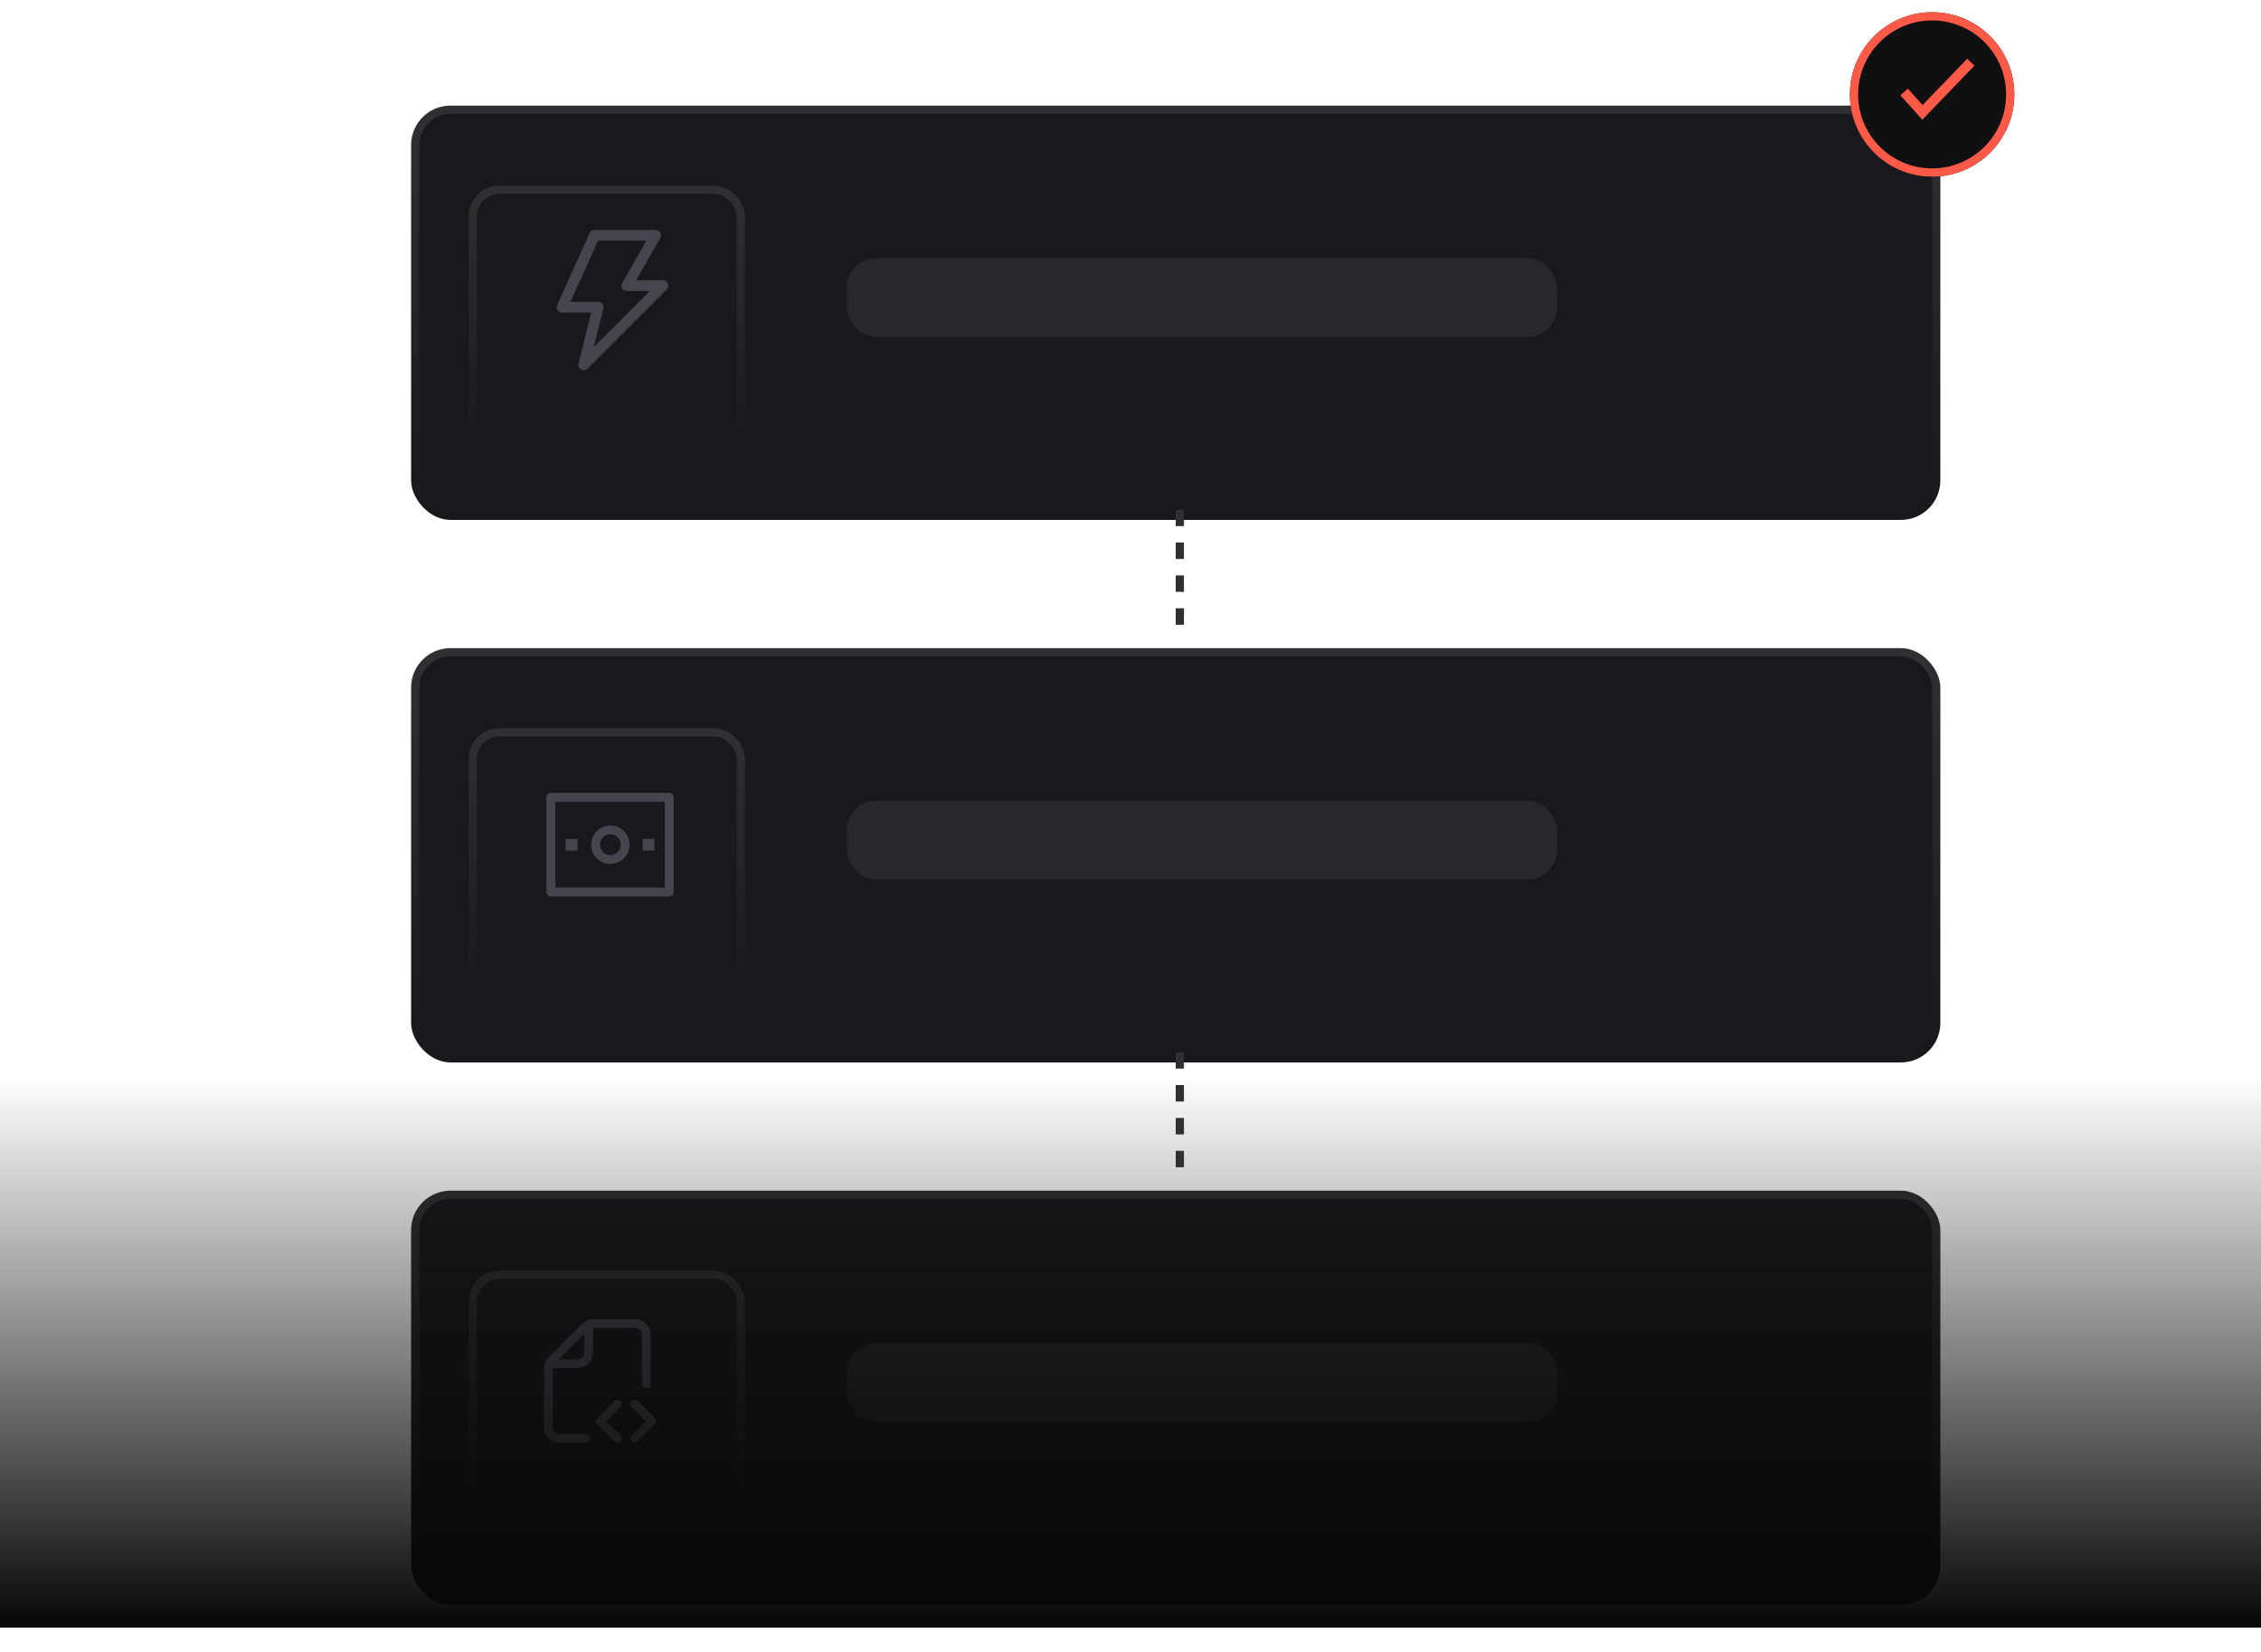 <svg width="275" height="201" viewBox="0 0 275 201" fill="none" xmlns="http://www.w3.org/2000/svg">
<g filter="url(#filter0_d_714_7)">
<rect x="50" y="11" width="186" height="50.4" rx="4.8" fill="url(#paint0_linear_714_7)"/>
<rect x="50.5" y="11.5" width="185" height="49.4" rx="4.3" stroke="url(#paint1_linear_714_7)" stroke-opacity="0.1"/>
</g>
<rect x="103" y="31.4" width="86.4" height="9.6" rx="3.6" fill="#3F3F46" fill-opacity="0.4"/>
<g filter="url(#filter1_d_714_7)">
<rect x="57" y="20" width="33.6" height="33.6" rx="3.72" fill="url(#paint2_linear_714_7)"/>
<rect x="57.5" y="20.5" width="32.6" height="32.6" rx="3.22" stroke="url(#paint3_linear_714_7)" stroke-opacity="0.1"/>
</g>
<path d="M79.747 28.624L76.248 34.748H80.622L70.999 44.37L72.749 37.372H68.375L72.312 28.624H79.747Z" stroke="#45454D" stroke-width="1.312" stroke-linecap="round" stroke-linejoin="round"/>
<g filter="url(#filter2_d_714_7)">
<rect x="50" y="77" width="186" height="50.4" rx="4.8" fill="url(#paint4_linear_714_7)"/>
<rect x="50.5" y="77.5" width="185" height="49.4" rx="4.3" stroke="url(#paint5_linear_714_7)" stroke-opacity="0.1"/>
</g>
<rect x="103" y="97.4" width="86.4" height="9.6" rx="3.6" fill="#3F3F46" fill-opacity="0.4"/>
<g filter="url(#filter3_d_714_7)">
<rect x="57" y="86" width="33.6" height="33.6" rx="3.72" fill="url(#paint6_linear_714_7)"/>
<rect x="57.5" y="86.5" width="32.6" height="32.6" rx="3.22" stroke="url(#paint7_linear_714_7)" stroke-opacity="0.1"/>
</g>
<path d="M76.036 102.76C76.036 103.754 75.23 104.56 74.236 104.56C73.241 104.56 72.436 103.754 72.436 102.76C72.436 101.766 73.241 100.96 74.236 100.96C75.23 100.96 76.036 101.766 76.036 102.76Z" stroke="#45454D" stroke-width="1.08" stroke-linejoin="round"/>
<path d="M81.4 97V108.52H67V97H81.4Z" stroke="#45454D" stroke-width="1.08" stroke-linejoin="round"/>
<path d="M78.887 102.76H78.881" stroke="#45454D" stroke-width="1.44" stroke-linecap="square" stroke-linejoin="round"/>
<path d="M69.52 102.76H69.514" stroke="#45454D" stroke-width="1.44" stroke-linecap="square" stroke-linejoin="round"/>
<g filter="url(#filter4_d_714_7)">
<rect x="50" y="143" width="186" height="50.4" rx="4.8" fill="url(#paint8_linear_714_7)"/>
<rect x="50.5" y="143.5" width="185" height="49.4" rx="4.3" stroke="url(#paint9_linear_714_7)" stroke-opacity="0.1"/>
</g>
<rect x="103" y="163.4" width="86.4" height="9.6" rx="3.6" fill="#3F3F46" fill-opacity="0.4"/>
<g filter="url(#filter5_d_714_7)">
<rect x="57" y="152" width="33.6" height="33.6" rx="3.72" fill="url(#paint10_linear_714_7)"/>
<rect x="57.5" y="152.5" width="32.6" height="32.6" rx="3.22" stroke="url(#paint11_linear_714_7)" stroke-opacity="0.1"/>
</g>
<path d="M71.25 175.001H68.1C67.327 175.001 66.7 174.374 66.7 173.601V166.472C66.7 166.1 66.848 165.743 67.111 165.481L71.191 161.409C71.454 161.147 71.809 161 72.18 161H77.2C77.973 161 78.6 161.627 78.6 162.4V168.35" stroke="#45454D" stroke-width="1.05" stroke-linecap="round" stroke-linejoin="round"/>
<path d="M66.7 165.901H70.2C70.973 165.901 71.6 165.275 71.6 164.501V161.001" stroke="#45454D" stroke-width="1.05" stroke-linejoin="round"/>
<path d="M77.2 170.8L79.3 172.902L77.2 175" stroke="#45454D" stroke-width="1.05" stroke-linecap="round" stroke-linejoin="round"/>
<path d="M75.1 170.8L73 172.889L75.1 175" stroke="#45454D" stroke-width="1.05" stroke-linecap="round" stroke-linejoin="round"/>
<g filter="url(#filter6_d_714_7)">
<circle cx="235" cy="11" r="10" fill="#0F1011"/>
<circle cx="235" cy="11" r="9.5" stroke="#FF5A48"/>
</g>
<path d="M232 11.645L233.823 13.67L239.29 8" stroke="#FF5A48" stroke-width="1.215" stroke-linecap="square"/>
<rect y="131" width="275" height="67" fill="url(#paint12_linear_714_7)"/>
<line x1="143.5" y1="62" x2="143.5" y2="77" stroke="#303033" stroke-dasharray="2 2"/>
<line x1="143.5" y1="128" x2="143.5" y2="143" stroke="#303033" stroke-dasharray="2 2"/>
<defs>
<filter id="filter0_d_714_7" x="44.456" y="7.304" width="197.088" height="61.488" filterUnits="userSpaceOnUse" color-interpolation-filters="sRGB">
<feFlood flood-opacity="0" result="BackgroundImageFix"/>
<feColorMatrix in="SourceAlpha" type="matrix" values="0 0 0 0 0 0 0 0 0 0 0 0 0 0 0 0 0 0 127 0" result="hardAlpha"/>
<feOffset dy="1.848"/>
<feGaussianBlur stdDeviation="2.772"/>
<feColorMatrix type="matrix" values="0 0 0 0 0.063 0 0 0 0 0.094 0 0 0 0 0.157 0 0 0 0.07 0"/>
<feBlend mode="normal" in2="BackgroundImageFix" result="effect1_dropShadow_714_7"/>
<feBlend mode="normal" in="SourceGraphic" in2="effect1_dropShadow_714_7" result="shape"/>
</filter>
<filter id="filter1_d_714_7" x="49.238" y="14.826" width="49.123" height="49.123" filterUnits="userSpaceOnUse" color-interpolation-filters="sRGB">
<feFlood flood-opacity="0" result="BackgroundImageFix"/>
<feColorMatrix in="SourceAlpha" type="matrix" values="0 0 0 0 0 0 0 0 0 0 0 0 0 0 0 0 0 0 127 0" result="hardAlpha"/>
<feOffset dy="2.587"/>
<feGaussianBlur stdDeviation="3.881"/>
<feColorMatrix type="matrix" values="0 0 0 0 0.063 0 0 0 0 0.094 0 0 0 0 0.157 0 0 0 0.07 0"/>
<feBlend mode="normal" in2="BackgroundImageFix" result="effect1_dropShadow_714_7"/>
<feBlend mode="normal" in="SourceGraphic" in2="effect1_dropShadow_714_7" result="shape"/>
</filter>
<filter id="filter2_d_714_7" x="44.456" y="73.304" width="197.088" height="61.488" filterUnits="userSpaceOnUse" color-interpolation-filters="sRGB">
<feFlood flood-opacity="0" result="BackgroundImageFix"/>
<feColorMatrix in="SourceAlpha" type="matrix" values="0 0 0 0 0 0 0 0 0 0 0 0 0 0 0 0 0 0 127 0" result="hardAlpha"/>
<feOffset dy="1.848"/>
<feGaussianBlur stdDeviation="2.772"/>
<feColorMatrix type="matrix" values="0 0 0 0 0.063 0 0 0 0 0.094 0 0 0 0 0.157 0 0 0 0.07 0"/>
<feBlend mode="normal" in2="BackgroundImageFix" result="effect1_dropShadow_714_7"/>
<feBlend mode="normal" in="SourceGraphic" in2="effect1_dropShadow_714_7" result="shape"/>
</filter>
<filter id="filter3_d_714_7" x="49.238" y="80.826" width="49.123" height="49.123" filterUnits="userSpaceOnUse" color-interpolation-filters="sRGB">
<feFlood flood-opacity="0" result="BackgroundImageFix"/>
<feColorMatrix in="SourceAlpha" type="matrix" values="0 0 0 0 0 0 0 0 0 0 0 0 0 0 0 0 0 0 127 0" result="hardAlpha"/>
<feOffset dy="2.587"/>
<feGaussianBlur stdDeviation="3.881"/>
<feColorMatrix type="matrix" values="0 0 0 0 0.063 0 0 0 0 0.094 0 0 0 0 0.157 0 0 0 0.07 0"/>
<feBlend mode="normal" in2="BackgroundImageFix" result="effect1_dropShadow_714_7"/>
<feBlend mode="normal" in="SourceGraphic" in2="effect1_dropShadow_714_7" result="shape"/>
</filter>
<filter id="filter4_d_714_7" x="44.456" y="139.304" width="197.088" height="61.488" filterUnits="userSpaceOnUse" color-interpolation-filters="sRGB">
<feFlood flood-opacity="0" result="BackgroundImageFix"/>
<feColorMatrix in="SourceAlpha" type="matrix" values="0 0 0 0 0 0 0 0 0 0 0 0 0 0 0 0 0 0 127 0" result="hardAlpha"/>
<feOffset dy="1.848"/>
<feGaussianBlur stdDeviation="2.772"/>
<feColorMatrix type="matrix" values="0 0 0 0 0.063 0 0 0 0 0.094 0 0 0 0 0.157 0 0 0 0.07 0"/>
<feBlend mode="normal" in2="BackgroundImageFix" result="effect1_dropShadow_714_7"/>
<feBlend mode="normal" in="SourceGraphic" in2="effect1_dropShadow_714_7" result="shape"/>
</filter>
<filter id="filter5_d_714_7" x="49.238" y="146.826" width="49.123" height="49.123" filterUnits="userSpaceOnUse" color-interpolation-filters="sRGB">
<feFlood flood-opacity="0" result="BackgroundImageFix"/>
<feColorMatrix in="SourceAlpha" type="matrix" values="0 0 0 0 0 0 0 0 0 0 0 0 0 0 0 0 0 0 127 0" result="hardAlpha"/>
<feOffset dy="2.587"/>
<feGaussianBlur stdDeviation="3.881"/>
<feColorMatrix type="matrix" values="0 0 0 0 0.063 0 0 0 0 0.094 0 0 0 0 0.157 0 0 0 0.07 0"/>
<feBlend mode="normal" in2="BackgroundImageFix" result="effect1_dropShadow_714_7"/>
<feBlend mode="normal" in="SourceGraphic" in2="effect1_dropShadow_714_7" result="shape"/>
</filter>
<filter id="filter6_d_714_7" x="223.538" y="0.025" width="22.924" height="22.924" filterUnits="userSpaceOnUse" color-interpolation-filters="sRGB">
<feFlood flood-opacity="0" result="BackgroundImageFix"/>
<feColorMatrix in="SourceAlpha" type="matrix" values="0 0 0 0 0 0 0 0 0 0 0 0 0 0 0 0 0 0 127 0" result="hardAlpha"/>
<feOffset dy="0.487"/>
<feGaussianBlur stdDeviation="0.731"/>
<feColorMatrix type="matrix" values="0 0 0 0 0.063 0 0 0 0 0.094 0 0 0 0 0.157 0 0 0 0.07 0"/>
<feBlend mode="normal" in2="BackgroundImageFix" result="effect1_dropShadow_714_7"/>
<feBlend mode="normal" in="SourceGraphic" in2="effect1_dropShadow_714_7" result="shape"/>
</filter>
<linearGradient id="paint0_linear_714_7" x1="143" y1="47.384" x2="143" y2="61.4" gradientUnits="userSpaceOnUse">
<stop stop-color="#18191C"/>
<stop offset="1" stop-color="#18191C"/>
</linearGradient>
<linearGradient id="paint1_linear_714_7" x1="143" y1="11" x2="143" y2="59.559" gradientUnits="userSpaceOnUse">
<stop stop-color="white"/>
<stop offset="1" stop-color="white" stop-opacity="0"/>
</linearGradient>
<linearGradient id="paint2_linear_714_7" x1="73.8" y1="44.256" x2="73.8" y2="53.6" gradientUnits="userSpaceOnUse">
<stop stop-color="#18191C"/>
<stop offset="1" stop-color="#18191C"/>
</linearGradient>
<linearGradient id="paint3_linear_714_7" x1="73.8" y1="20" x2="73.8" y2="52.373" gradientUnits="userSpaceOnUse">
<stop stop-color="white"/>
<stop offset="1" stop-color="white" stop-opacity="0"/>
</linearGradient>
<linearGradient id="paint4_linear_714_7" x1="143" y1="113.384" x2="143" y2="127.4" gradientUnits="userSpaceOnUse">
<stop stop-color="#18191C"/>
<stop offset="1" stop-color="#18191C"/>
</linearGradient>
<linearGradient id="paint5_linear_714_7" x1="143" y1="77" x2="143" y2="125.56" gradientUnits="userSpaceOnUse">
<stop stop-color="white"/>
<stop offset="1" stop-color="white" stop-opacity="0"/>
</linearGradient>
<linearGradient id="paint6_linear_714_7" x1="73.8" y1="110.256" x2="73.8" y2="119.6" gradientUnits="userSpaceOnUse">
<stop stop-color="#18191C"/>
<stop offset="1" stop-color="#18191C"/>
</linearGradient>
<linearGradient id="paint7_linear_714_7" x1="73.8" y1="86" x2="73.8" y2="118.373" gradientUnits="userSpaceOnUse">
<stop stop-color="white"/>
<stop offset="1" stop-color="white" stop-opacity="0"/>
</linearGradient>
<linearGradient id="paint8_linear_714_7" x1="143" y1="179.384" x2="143" y2="193.4" gradientUnits="userSpaceOnUse">
<stop stop-color="#18191C"/>
<stop offset="1" stop-color="#18191C"/>
</linearGradient>
<linearGradient id="paint9_linear_714_7" x1="143" y1="143" x2="143" y2="191.56" gradientUnits="userSpaceOnUse">
<stop stop-color="white"/>
<stop offset="1" stop-color="white" stop-opacity="0"/>
</linearGradient>
<linearGradient id="paint10_linear_714_7" x1="73.8" y1="176.256" x2="73.8" y2="185.6" gradientUnits="userSpaceOnUse">
<stop stop-color="#18191C"/>
<stop offset="1" stop-color="#18191C"/>
</linearGradient>
<linearGradient id="paint11_linear_714_7" x1="73.8" y1="152" x2="73.8" y2="184.373" gradientUnits="userSpaceOnUse">
<stop stop-color="white"/>
<stop offset="1" stop-color="white" stop-opacity="0"/>
</linearGradient>
<linearGradient id="paint12_linear_714_7" x1="242" y1="131" x2="242" y2="198" gradientUnits="userSpaceOnUse">
<stop stop-color="#070707" stop-opacity="0"/>
<stop offset="1" stop-color="#070707"/>
</linearGradient>
</defs>
</svg>
